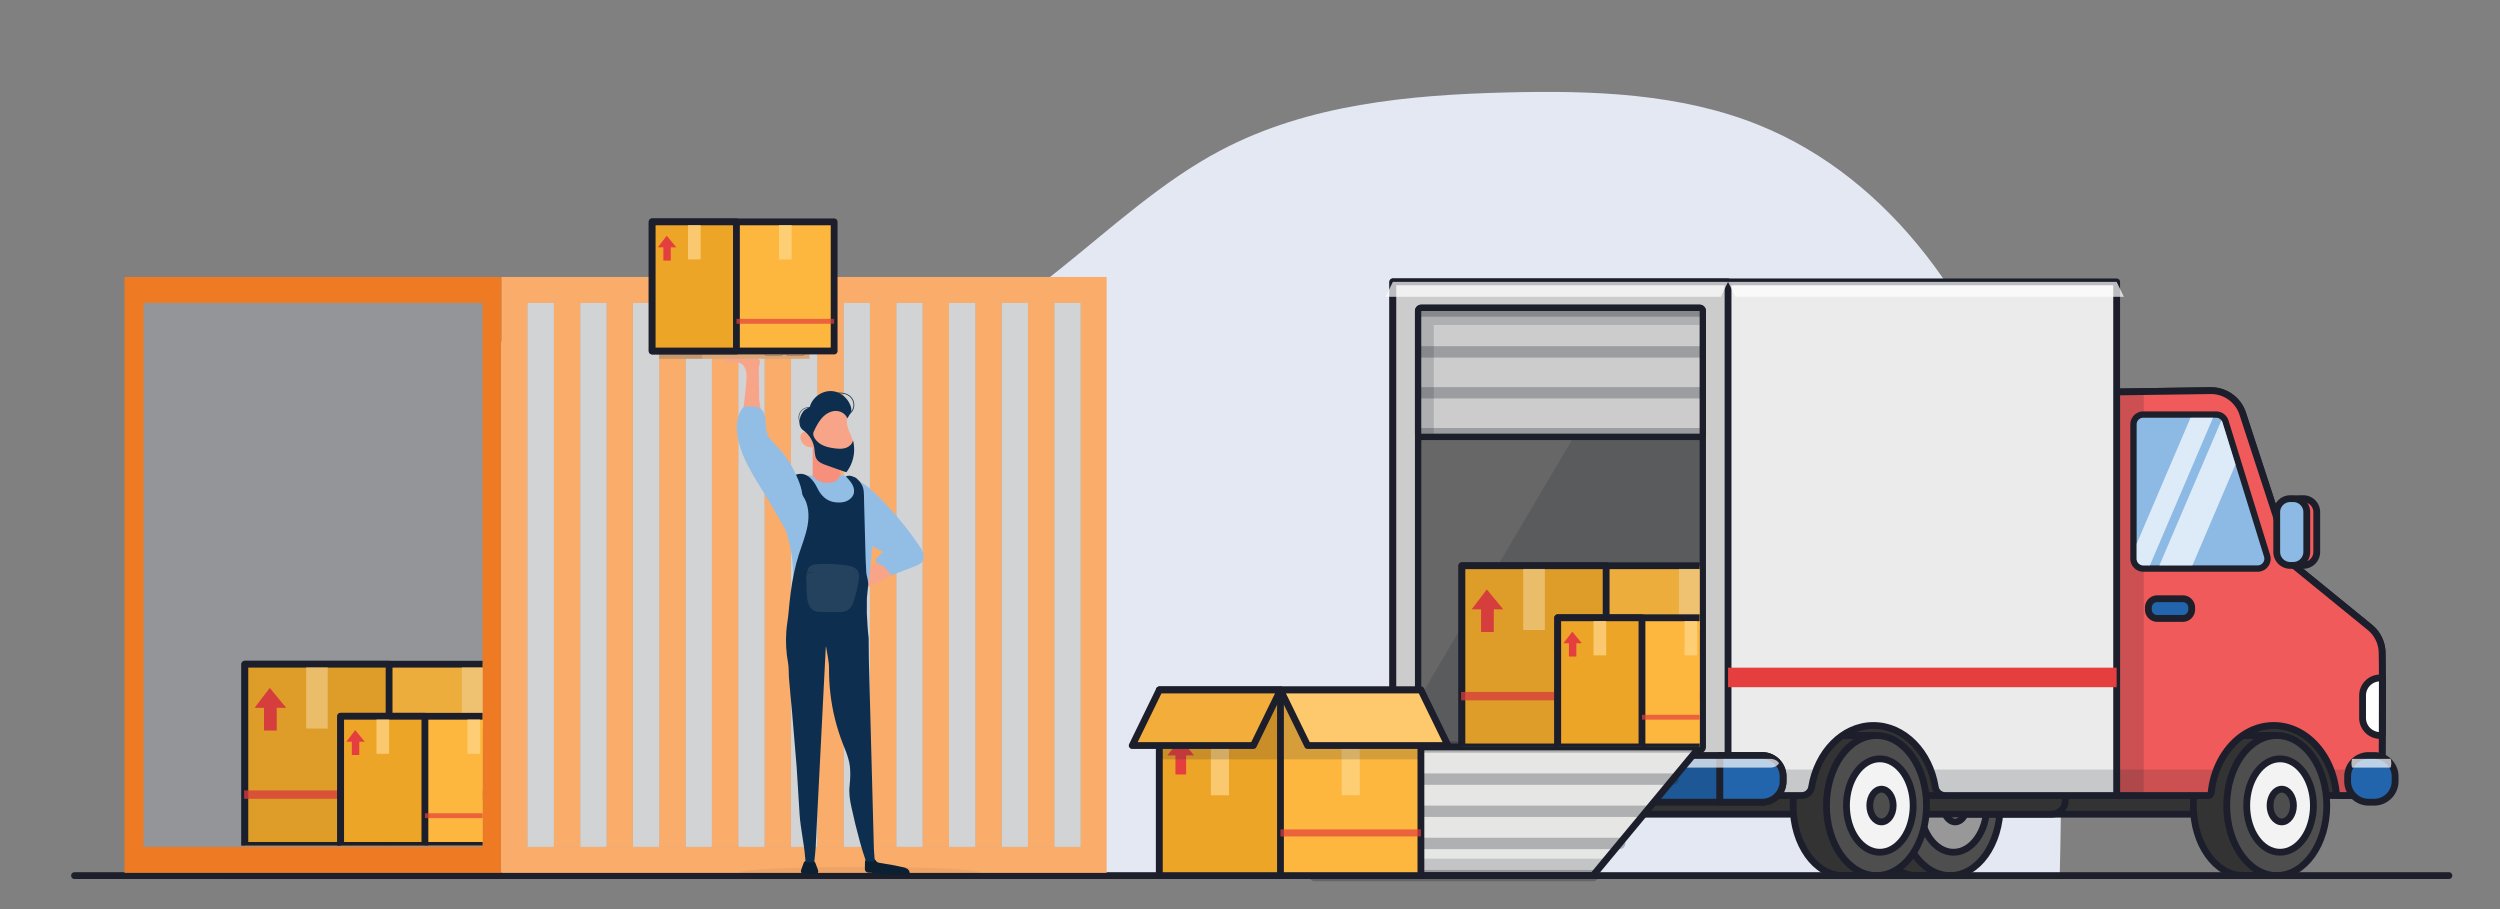 <svg xmlns="http://www.w3.org/2000/svg" xmlns:xlink="http://www.w3.org/1999/xlink" xmlns:v="https://vecta.io/nano" viewBox="0 0 1100 400"><rect x="0" y="0" width="1100" height="400" fill="#808080" stroke="none"/><style><![CDATA[.AJ{stroke-miterlimit:10}.AK{stroke:#1c1f2b}.AL{stroke-linejoin:round}.AM{opacity:.7}.AN{stroke-width:3}.AO{fill:#e43f3e}.AP{fill:#faac6b}.AQ{fill:#d2d3d4}.AR{fill:#1c1f2b}.AS{fill:#4e4e4e}.AT{opacity:.17}.AU{stroke:#1d1f2b}.AV{fill:#fdb73e}.AW{fill:#eda528}.AX{fill:#ffd78e}.AY{opacity:.3}.AZ{fill:#2365ad}.Aa{fill:#f3f3f3}.Ab{stroke-linecap:round}.Ac{fill:#f8a488}.Ad{fill:#92bde5}.Ae{fill:#0d2e4e}]]></style><defs><filter id="A" filterUnits="userSpaceOnUse" x="86.14" y="40.44" width="820.74" height="344.05"></filter><path id="B" d="M843.39 385.26c-12.16 0-22.01-13.8-22.01-30.82s9.86-30.82 22.01-30.82h14.68s1.47 61.64 0 61.64h-14.68z"></path><path id="C" d="M1048.13 287.13c-.08-4.32-2.06-8.37-5.4-11.1l-34.36-27.99-21.59-66.05a14.67 14.67 0 0 0-14.16-10.11l-41.3.58v177.58h40.13c.76 0 1.38-.58 1.45-1.33 1.73-16.63 13.39-29.49 27.53-29.49s25.8 12.86 27.53 29.49c.08.75.7 1.33 1.45 1.33H1048c0 0 .45-45.37.13-62.91z"></path><path id="D" d="M775.33 352.97h-18.65v-20.55h18.65a9.23 9.23 0 0 1 9.23 9.23v2.08a9.23 9.23 0 0 1-9.23 9.24z"></path><path id="E" d="M475.478 372.629h-11.59v-239.33h11.59z"></path><path id="F" d="M356.38 251.63c-2.8-.6-5.21 1.87-4.55 4.66.03.11.2.07.17-.05-.63-2.65 1.66-5 4.32-4.44.13.03.18-.15.06-.17h0z"></path><path id="G" d="M312.39 115.39h14.58c.39 0 .71-.32.71-.71h0c0-.39-.32-.71-.71-.71h-14.58c-.39 0-.71.32-.71.71h0c0 .39.32.71.71.71z"></path></defs><mask maskUnits="userSpaceOnUse" x="86.14" y="40.44" width="820.74" height="344.05" id="H"><g filter="url(#A)"><defs></defs><linearGradient id="I" gradientUnits="userSpaceOnUse" x1="86.142" y1="212.461" x2="906.878" y2="212.461"><stop offset=".001" stop-color="#333"></stop><stop offset="1" stop-color="#fff"></stop></linearGradient><path d="M98.66 384.49H906.3c1.47-63.1 1.46-127.36-16.35-187.91-17.82-60.55-57.45-117.87-115.97-141.52-34.66-14.01-73.04-15.31-110.41-14.4-43.38 1.05-88.07 5.22-126.44 25.48-51.44 27.16-88.97 81.79-146.16 92.44-41 7.63-82.28-9.6-123.92-12.03-57.83-3.37-116.56 24.14-150.99 70.72s-37.6 112.93-17.4 167.22z" mask="url(#H)" fill="url(#I)"></path></g></mask><linearGradient id="J" gradientUnits="userSpaceOnUse" x1="86.142" y1="212.461" x2="906.878" y2="212.461"><stop offset=".001" stop-color="#e4e8f2"></stop></linearGradient><path d="M98.66 384.49H906.3c1.47-63.1 1.46-127.36-16.35-187.91-17.82-60.55-57.45-117.87-115.97-141.52-34.66-14.01-73.04-15.31-110.41-14.4-43.38 1.05-88.07 5.22-126.44 25.48-51.44 27.16-88.97 81.79-146.16 92.44-41 7.63-82.28-9.6-123.92-12.03-57.83-3.37-116.56 24.14-150.99 70.72s-37.6 112.93-17.4 167.22z" fill="url(#J)"></path><g class="AK AL AN"><use xlink:href="#B" fill="#333" class="AJ"></use><ellipse cx="858.07" cy="354.44" rx="22.01" ry="30.82" class="AS"></ellipse><ellipse cx="859.54" cy="354.44" rx="14.68" ry="20.55" fill="#989898"></ellipse><ellipse cx="860.27" cy="354.44" rx="5.14" ry="7.19" fill="none"></ellipse><use xlink:href="#B" x="-173.3" fill="#333" class="AJ"></use><ellipse cx="684.76" cy="354.44" rx="22.01" ry="30.82" class="AS"></ellipse><ellipse cx="686.23" cy="354.44" rx="14.68" ry="20.55" fill="#989898"></ellipse><ellipse cx="686.96" cy="354.44" rx="5.14" ry="7.19" fill="none"></ellipse><g fill="#333" class="AJ"><path d="M824.64 358.25H691.2c-3.29 0-5.96-2.67-5.96-5.96v-1.34c0-3.29 2.67-5.96 5.96-5.96h133.43c3.29 0 5.96 2.67 5.96 5.96v1.34a5.95 5.95 0 0 1-5.95 5.96zm175.02 0H866.23c-3.29 0-5.96-2.67-5.96-5.96v-1.34c0-3.29 2.67-5.96 5.96-5.96h133.43c3.29 0 5.96 2.67 5.96 5.96v1.34a5.95 5.95 0 0 1-5.96 5.96z"></path><path d="M902.77 358.25h-66.21c-3.29 0-5.96-2.67-5.96-5.96v-1.34c0-3.29 2.67-5.96 5.96-5.96h66.21c3.29 0 5.96 2.67 5.96 5.96v1.34c0 3.29-2.67 5.96-5.96 5.96z"></path><path d="M799.42 313.45h62.88v36.59h-62.88zm176.12 0h62.88v36.59h-62.88z"></path><use xlink:href="#B" x="143.7"></use></g><ellipse cx="1001.77" cy="354.44" rx="22.01" ry="30.82" class="AS"></ellipse><ellipse cx="1003.23" cy="354.44" rx="14.68" ry="20.55" class="Aa"></ellipse><ellipse cx="1003.97" cy="354.44" rx="5.14" ry="7.19" class="AS"></ellipse><g fill="#f15a5a" class="AJ"><use xlink:href="#C"></use><use xlink:href="#C"></use></g></g><path d="M943.25 172.29l-11.93.17v177.58h11.93z" class="AR AT"></path><path d="M943.06 250.17c-2.39 0-4.33-1.94-4.33-4.33v-59.1c0-2.39 1.94-4.33 4.33-4.33h32.03a4.3 4.3 0 0 1 4.13 3.05l18.29 59.1c.41 1.33.17 2.73-.65 3.85a4.27 4.27 0 0 1-3.48 1.76h-50.32z" fill="#8dbae4"></path><path d="M975.09 183.8a2.93 2.93 0 0 1 2.8 2.07l18.29 59.1c.58 1.89-.83 3.8-2.8 3.8h-50.32a2.94 2.94 0 0 1-2.94-2.94v-59.1a2.94 2.94 0 0 1 2.94-2.94h32.03m0-2.77h-32.03c-3.15 0-5.72 2.57-5.72 5.72v59.1c0 3.15 2.57 5.72 5.72 5.72h50.32a5.65 5.65 0 0 0 4.6-2.33 5.68 5.68 0 0 0 .86-5.09l-18.29-59.1c-.74-2.4-2.94-4.02-5.46-4.02h0z" fill="#1d1f2b"></path><g class="AL AN"><g class="AJ"><path d="M960.45 272.11h-11.27a3.89 3.89 0 0 1-3.89-3.89v-.88a3.89 3.89 0 0 1 3.89-3.89h11.27a3.89 3.89 0 0 1 3.89 3.89v.88a3.89 3.89 0 0 1-3.89 3.89z" class="AU AZ"></path><path d="M1013.44 248.77h-1.34a5.94 5.94 0 0 1-5.94-5.94v-17.48a5.94 5.94 0 0 1 5.94-5.94h1.34c3.28 0 5.93 2.66 5.93 5.94v17.48a5.92 5.92 0 0 1-5.93 5.94z" fill="#f15a5a" class="AK"></path><path d="M1009.04 248.77h-1.34a5.94 5.94 0 0 1-5.94-5.94v-17.48a5.94 5.94 0 0 1 5.94-5.94h1.34a5.94 5.94 0 0 1 5.94 5.94v17.48c-.01 3.29-2.66 5.94-5.94 5.94z" fill="#8dbae4" class="AU"></path><use xlink:href="#B" x="-32.41" fill="#333" class="AK"></use></g><ellipse cx="825.65" cy="354.44" rx="22.01" ry="30.82" class="AK AS"></ellipse><ellipse cx="827.12" cy="354.44" rx="14.68" ry="20.55" class="AK Aa"></ellipse><ellipse cx="827.85" cy="354.44" rx="5.14" ry="7.19" class="AK AS"></ellipse><g class="AJ AK"><path d="M612.85 124.03v226.01h179.87c2.15 0 4.03-1.52 4.38-3.64 2.52-15.49 13.74-27.18 27.22-27.18s24.71 11.69 27.22 27.18c.34 2.12 2.23 3.64 4.38 3.64h75.41V124.03H612.85z" fill="#ebebeb"></path><path d="M612.85 124.03h147.49v226.01H612.85z" fill="#ccc"></path></g></g><path d="M625.37 330.06c-.77 0-1.39-.62-1.39-1.39V136.83c0-.77.62-1.39 1.39-1.39h122.46c.77 0 1.39.62 1.39 1.39v191.83c0 .77-.62 1.39-1.39 1.39H625.37z" fill="#676767"></path><g class="AR"><path d="M747.83 136.83v191.83H625.37V136.83h122.46m0-2.78H625.37a2.79 2.79 0 0 0-2.79 2.79v191.83a2.79 2.79 0 0 0 2.79 2.79h122.46a2.79 2.79 0 0 0 2.79-2.79V136.83a2.79 2.79 0 0 0-2.79-2.78h0z"></path><path d="M747.83 136.83h-22.66l-99.8 169.04v22.79h122.46z" class="AT"></path></g><path d="M625.37 192.22c-.77 0-1.39-.62-1.39-1.39v-53.99c0-.77.62-1.39 1.39-1.39h122.46c.77 0 1.39.62 1.39 1.39v53.99c0 .77-.62 1.39-1.39 1.39H625.37z" fill="#ccc"></path><g class="AR"><path d="M747.83 136.83v53.99H625.37v-53.99h122.46m0-2.78H625.37a2.79 2.79 0 0 0-2.79 2.79v53.99a2.79 2.79 0 0 0 2.79 2.79h122.46a2.79 2.79 0 0 0 2.79-2.79v-53.99c-.01-1.55-1.25-2.79-2.79-2.79h0z"></path><path d="M630.87 142.99h116.96v-6.16H625.37v54h5.5z" class="AT"></path></g><path d="M625.37 136.83h122.46m-122.46 18h122.46m-122.46 18h122.46m-122.46 18h122.46" opacity=".27" fill="none" stroke-width="5" class="AJ AK AL Ab"></path><use xlink:href="#D" fill="none" class="AJ AK AL AN"></use><path d="M792.72 350.04H612.85V338.6h186.37c-.95 2.46-1.68 5.07-2.13 7.8-.34 2.12-2.23 3.64-4.37 3.64zm232.79-11.45c1.22 3.14 2.08 6.53 2.45 10.11.08.75.7 1.33 1.45 1.33H1048l.1-11.44h-22.59zm-169.6 11.45h75.41 40.13c.76 0 1.38-.58 1.45-1.33.37-3.58 1.23-6.97 2.45-10.11H849.41c.95 2.46 1.68 5.07 2.13 7.8.34 2.12 2.23 3.64 4.37 3.64z" class="AR AT"></path><g class="AJ AL AN AU"><use xlink:href="#D" class="AZ"></use><path d="M617.68 352.97h139v-20.55h-139a9.23 9.23 0 0 0-9.23 9.23v2.08a9.23 9.23 0 0 0 9.23 9.24z" fill="#1d5795"></path></g><g fill="#fff"><path d="M964.66 248.77h-14.52l27.27-63.81a2.74 2.74 0 0 1 .48.91l5.73 18.52-18.96 44.38zm-.83-64.97l-23.7 55.47v6.57a2.94 2.94 0 0 0 2.94 2.94h2.88l27.77-64.97h-9.89zM755.66 333.9H614.15c-1.76 0-3.26.8-3.89 1.92.63 1.13 2.13 1.92 3.89 1.92h141.51 23.21c1.76 0 3.26-.8 3.89-1.92-.63-1.13-2.13-1.92-3.89-1.92h-23.21z" class="AM"></path><path d="M1047.26 323.62h.93l.04-25.32h-.97a7.73 7.73 0 0 0-7.73 7.73v9.86a7.74 7.74 0 0 0 7.73 7.73z" class="AJ AL AN AU"></path></g><path d="M1044.62 352.97h-2.43a9.23 9.23 0 0 1-9.23-9.23v-2.08a9.23 9.23 0 0 1 9.23-9.23h2.43a9.23 9.23 0 0 1 9.23 9.23v2.08c0 5.1-4.14 9.23-9.23 9.23z" class="AJ AL AN AU AZ"></path><path d="M1049.42 333.9h-14.4c-.18 0-.33.8-.4 1.92.06 1.13.22 1.92.4 1.92h14.4 2.36c.18 0 .33-.8.4-1.92-.06-1.13-.22-1.92-.4-1.92h-2.36z" fill="#fff" class="AM"></path><g fill="#fff" class="AM"><path d="M934.52 130.59l-3.2-6.56H760.34l3.21 6.56z"></path><path d="M757.14 130.59l3.2-6.56H612.85l-3.2 6.56z"></path></g><path d="M760.34 293.78h170.98v8.59H760.34z" class="AO"></path><path d="M700.91 385.26H578.45l46.92-56.6h122.46z" fill="#e6e6e5" class="AJ AK AL AN"></path><path d="M584.62 377.81l-6.17 7.45h122.46l6.18-7.45z" class="AR AT"></path><path d="M625.37 328.66h122.46m-134.19 14.15H736.1m-134.19 14.15h122.46m-134.19 14.15h122.46m-134.19 14.15h122.46" opacity=".27" fill="none" stroke-width="5" class="AJ AK AL Ab"></path><defs><path id="K" d="M625.37 136.83h122.46v191.83H625.37z"></path></defs><clipPath id="L"><use xlink:href="#K"></use></clipPath><g clip-path="url(#L)"><g class="AJ AK AL AN"><path d="M643.23 248.92h137.05v79.74H643.23z" class="AV"></path><path d="M643.23 248.92h63.47v79.74h-63.47z" class="AW"></path></g><path d="M654.2 259.36l-6.68 8.75h4.15v9.98h5.6v-9.98h4.15z" class="AO"></path><g class="AX"><path d="M738.74 250.33h9.5v26.88h-9.5zm-68.52 0h9.5v26.88h-9.5z" class="AM"></path></g><g class="AO"><path d="M706.71 304.45h73.58v3.7h-73.58z" class="AM"></path><path d="M642.93 304.45h63.77v3.7h-63.77z" opacity=".77"></path></g><path d="M643.23 248.92h137.05v79.74H643.23z" opacity=".07" class="AR"></path><g class="AJ AK AL AN"><path d="M685.39 271.82h80.07v56.82h-80.07z" class="AV"></path><path d="M685.39 271.82h37.08v56.82h-37.08z" class="AW"></path></g><path d="M691.8 277.92l-3.9 5.12h2.42v5.82h3.27v-5.82h2.43z" class="AO"></path><g class="AX"><path d="M741.19 273.24h5.55v15.11h-5.55zm-40.03 0h5.55v15.11h-5.55z" class="AM"></path></g><path d="M722.48 314.5h42.99v2.16h-42.99z" class="AM AO"></path></g><g class="AJ AL AN"><path d="M32.79 385.26h1044.73" class="AU AZ Ab"></path><g class="AK"><path d="M510.11 303.58H625.2v81.68H510.11z" class="AV"></path><path d="M510.11 303.58h53.3v81.68h-53.3z" class="AW"></path></g></g><path d="M519.32 325.02l-5.61 7.35h3.48v8.38h4.7v-8.38h3.49z" class="AO"></path><path d="M590.32 303.58h7.98v46.33h-7.98zm-57.55 0h7.98v46.33h-7.98z" class="AM AX"></path><path d="M510.11 303.58H625.2v30.56H510.11z" class="AR AT"></path><g class="AJ AK AL AN"><path d="M637.14 328.04h-61.79l-11.94-24.46h61.79z" fill="#fec96d"></path><path d="M498.17 328.04h53.31l11.93-24.46h-53.3z" fill="#f2ad3a"></path></g><path d="M563.41 364.93h61.79v3.11h-61.79z" class="AM AO"></path><path d="M220.679 384.059H54.789v-262.2h165.89z" fill="#ee7a23"></path><path d="M212.324 133.294v239.33H63.154v-239.33z" fill="#939598"></path><path d="M486.913 384.059h-266.23v-262.2h266.23z" class="AP"></path><path d="M475.476 133.293v239.33h-243.36v-239.33z" fill="#a8aaad"></path><use xlink:href="#E" class="AQ"></use><use xlink:href="#E" x="-11.587" class="AP"></use><use xlink:href="#E" x="-23.174" class="AQ"></use><use xlink:href="#E" x="-34.762" class="AP"></use><use xlink:href="#E" x="-46.35" class="AQ"></use><use xlink:href="#E" x="-57.947" class="AP"></use><use xlink:href="#E" x="-69.535" class="AQ"></use><use xlink:href="#E" x="-81.122" class="AP"></use><use xlink:href="#E" x="-92.71" class="AQ"></use><use xlink:href="#E" x="-104.297" class="AP"></use><use xlink:href="#E" x="-115.885" class="AQ"></use><use xlink:href="#E" x="-127.473" class="AP"></use><use xlink:href="#E" x="-139.06" class="AQ"></use><use xlink:href="#E" x="-150.658" class="AP"></use><use xlink:href="#E" x="-162.245" class="AQ"></use><use xlink:href="#E" x="-173.833" class="AP"></use><use xlink:href="#E" x="-185.42" class="AQ"></use><use xlink:href="#E" x="-197.008" class="AP"></use><use xlink:href="#E" x="-208.595" class="AQ"></use><use xlink:href="#E" x="-220.183" class="AP"></use><use xlink:href="#E" x="-231.771" class="AQ"></use><defs><path id="M" d="M89.86 180.16h122.46v191.83H89.86z"></path></defs><clipPath id="N"><use xlink:href="#M"></use></clipPath><g clip-path="url(#N)"><g class="AJ AK AL AN"><path d="M107.73 292.24h137.05v79.74H107.73z" class="AV"></path><path d="M107.73 292.24h63.47v79.74h-63.47z" class="AW"></path></g><path d="M118.7 302.68l-6.69 8.76h4.15v9.98h5.6v-9.98h4.15z" class="AO"></path><g class="AX"><path d="M203.24 293.66h9.5v26.88h-9.5zm-68.53 0h9.5v26.88h-9.5z" class="AM"></path></g><g class="AO"><path d="M171.2 347.78h73.58v3.7H171.2z" class="AM"></path><path d="M107.42 347.78h63.77v3.7h-63.77z" opacity=".77"></path></g><path d="M107.73 292.24h137.05v79.74H107.73z" opacity=".07" class="AR"></path><g class="AJ AK AL AN"><path d="M149.88 315.15h80.07v56.82h-80.07z" class="AV"></path><path d="M149.88 315.15h37.08v56.82h-37.08z" class="AW"></path></g><path d="M156.29 321.24l-3.9 5.12h2.42v5.83h3.27v-5.83h2.43z" class="AO"></path><g class="AX"><path d="M205.69 316.56h5.55v15.11h-5.55zm-40.04 0h5.55v15.11h-5.55z" class="AM"></path></g><path d="M186.97 357.83h42.99v2.16h-42.99z" class="AM AO"></path></g><path d="M401.95 242.8l-4.18-1.4c-1.15-.38-2.24-.55-3.48-.45-1.18.09-2.42 1.14-3.35 1.84-2.33 1.76-4.31 3.92-6.58 5.76-1.97 1.6-4.27 3.1-6.68 4.16l.11 7.2.48-.18.37-.15 1.03-.36c8.17-3.04 16.06-7.74 22.61-13.45.49-.43 1.01-.91 1.15-1.42.22-.85-.68-1.28-1.48-1.55z" class="Ac"></path><path d="M404.39 240.06l-.35-.53c-5.64-8.3-12.18-15.98-19.47-22.86-1.92-1.82-3.93-3.6-6.31-4.75-1.1-.53-2.15-.63-3.3-.96-1.35-.39-2.73-.71-4.14-.69-.6.01-1.2.1-1.79.26-.1 0-.19-.01-.29-.01-1.42-.02-2.79 1.42-3.31 2.64-.55 1.28-1.29 2.22-.95 3.57.06.59.04 1.93.1 2.5.31 2.8 1.66 5.03 3.03 7.55 1.94 3.57 4.92 6.49 8.21 8.86 3.3 2.37 6.93 4.23 10.55 6.08l1.82.92c.16.14.32.29.47.43-.56.19-.82.31-1.16.72-.26.31-.43.62-.74.9-.53.48-1.32.93-1.35 1.74-.02.47.27.9.63 1.2s.8.49 1.21.7c2.07 1.06 3.79 2.79 4.83 4.88l10.5-4.05c.84-.32 1.69-.65 2.41-1.2 2.75-2.13 1.13-5.57-.6-7.9z" class="Ad"></path><path d="M366.19 194.27l-5.24-1.79c-3.12-1.31-3.34 1.08-3.35 4.58l-.04 12.68c-.01 3.9 3.26 4.9 5.69 5.11 1.33.11 2.7.02 3.9-.66s2.23-2.02 2.52-3.76c.22-1.3.02-2.7-.18-4.04l-1.37-9.19c-.12-.82-.27-1.7-.75-2.26-.33-.37-.76-.53-1.18-.67z" fill="#f6907c"></path><path d="M370.89 205.4c-2.42-1.8-5.73-1.5-8.19-3.22-2.15-1.51-3.29-4.23-2.91-6.82.02-.17.28-.11.25.06-.4 2.78 1.03 5.68 3.53 6.99 2.39 1.25 5.28 1.16 7.5 2.81.12.08-.05.28-.18.18h0z" fill="#1a384f"></path><path d="M368.69 178.55c1.31.54 2.16 1.46 3 2.55l.41.58c.06.1.11.2.15.31.03.09.04.22.09.3.06.09.18.16.25.25s.13.2.18.3c.1.21-.01.45-.02.69-.01.26.07.51.01.76-.25 1.16-.06 2.39.21 3.53.31 1.28.87 2.47 1.4 3.68.52 1.2 1.01 2.45 1.14 3.75.09.92 0 1.89-.37 2.75-.16.37-.38.69-.5 1.07-.12.4-.22.79-.4 1.18a7.74 7.74 0 0 1-3.65 3.69c-2.07.98-4.56 1-6.67.1-1.62-.69-3.12-1.81-4.65-2.68-.42-.24-.87-.51-1.07-.95-.23-.51-.08-1.11-.07-1.67.02-.73-.15-1.84-.96-1.91-.94-.08-1.74-.09-2.59-.57-1.05-.58-1.86-1.59-2.21-2.74-.25-.82-.25-1.75.18-2.49.29-.49.79-.88 1.36-.99.22-.04.68.09.85-.01.21-.12.37-.73.47-.95l2.09-4.21c1.26-2.39 2.79-4.82 5.19-6.06 1.88-.98 4.21-1.08 6.18-.26z" class="Ac"></path><path d="M362.28 183.27c1.5-1.45 3.49-2.47 5.57-2.45 2.08.03 4.19 1.25 4.92 3.21.1.28 1.75-2.79 1.8-3.3.14-1.34-.5-2.79-1.17-3.92-1.5-2.53-4.18-4.41-7.13-4.7-4.32-.43-8.72 2.57-9.9 6.75-.07.25-2.2 1.35-2.55 1.73a7.69 7.69 0 0 0-1.67 2.87c-.69 2.16-.59 4.55 1.3 5.89 2.57 1.82 4.37 4.73 4.83 7.84.24 1.62.16 3.36 1.02 4.75.94 1.53 2.77 2.22 4.46 2.82l8.62 3.04c3.08-3.88 4.2-9.24 2.94-14.03-.29 1.6-1.69 2.82-3.24 3.32s-3.22.39-4.83.18c-2.17-.28-4.38-.75-6.23-1.92-1.64-1.03-3.92-3.43-2.95-5.48 1.07-2.31 2.36-4.8 4.21-6.6z" class="Ae"></path><path d="M356.69 179.43c-1.85-.3-3.83.66-4.66 2.37-.86 1.76-.33 3.97 1.13 5.23.12.11-.04.3-.16.2-1.55-1.34-2.11-3.68-1.2-5.54.88-1.81 2.97-2.82 4.94-2.51.15.02.11.27-.05.25h0z" fill="#1a384f"></path><path d="M358.86 177.03c.96-1.38 2.39-2.3 3.94-2.92 1.74-.7 3.69-1.15 5.56-1.31 1.81-.16 3.71.08 5.25 1.11a5.21 5.21 0 0 1 2.27 4.3c-.01 1.85-1.07 3.55-2.67 4.45-.19.11-.39-.17-.2-.28 1.4-.79 2.39-2.22 2.52-3.84.14-1.72-.71-3.42-2.14-4.38-1.49-1-3.36-1.2-5.11-1.03-1.67.16-3.38.55-4.96 1.13-1.65.6-3.18 1.52-4.2 2.98-.13.19-.39-.03-.26-.21h0z" class="Ae"></path><ellipse cx="378.29" cy="383.96" rx="52.91" ry="2.54" opacity=".05" fill="#010101"></ellipse><path d="M400.05 384.68a82.34 82.34 0 0 1-10.42.05l-5.16-.47c-.55-.11-1.01-.29-1.58-.27-.71.02-1.42.01-1.95-.56-.17-.18-.3-.41-.36-.66-.04-.2-.04-.4-.04-.6l.04-2.42c.01-.44.01-.98.3-1.34.64-.8 2.51-.36 3.37-.35.25 0 .52.01.74.15.24.15.37.43.54.66.46.6 1.1.75 1.79.83l6.26 1.07 3.2.69c.84.16 1.71.33 2.42.82s1.23 1.4 1.03 2.27l-.18.13zm-47.44-2.24l.66-1.81.33-.91a1.38 1.38 0 0 1 .41-.62c.44-.36.95-.35 1.48-.32l1.97.13c.29.02.6.04.85.21.31.21.47.59.6.96l.89 2.39c.17.44.33.95.15 1.38-.28.66-1.14.73-1.83.7l-4.51-.21c-.35-.02-.74-.05-.98-.31-.38-.4-.21-1.06-.02-1.59z" fill="#0c2032"></path><path d="M383.77 236.66c-.17-6.47-1.31-12.87-3.92-19.01-.85-1.99-1.85-3.95-3.29-5.57-.63-.7-6.69-4.32-7.23-2.41-.91 3.17-6.76 3.54-9.66 1.66-.85-.56-1.87-2.1-3.02-2.11-2.98-.05-7.88.18-10.72 1.08-1.03.33-1.97.67-2.82 1.34-.96.77-1.9 1.59-2.66 2.57-1.02 1.3-1.71 2.93-1.58 4.57.1 1.28.69 2.46 1.27 3.61 1.7 3.38 3.23 6.97 5.19 10.2.86 1.4 1.19 3.36 1.61 4.95.48 1.79.88 3.6 1.2 5.42.36 2.05.61 4.13.71 6.21.28 5.64.78 11.18-.2 16.83-.33 1.94-.66 4.29.84 5.57.87.74 2.1.85 3.24.93l22.5 1.49c1.56.1 3.34.12 4.4-1.02.76-.82.92-2.01 1.04-3.13 0-5.48 1.24-11.25 1.84-16.71.63-5.48 1.41-10.93 1.26-16.47z" class="Ad"></path><path d="M384.82 377.85l-.31-4.27-.11-4.15-.22-8.29-.22-8.29-.22-8.29-.48-18.02-.96-36.04-.08-8.92c.06-.93-.16-1.95-.24-2.88l-.24-2.97-.34-5.94.03-6.59.61-6.19c0-1.67-.72-3.44-.88-5.16l-.29-6.05-.47-17.54-.23-8.64c-.06-2.41.14-4.81-1.31-6.88-.31-.44-.61-1.02-1.05-1.35-.37-.28-.6-.68-.97-.97-.32-.25-.71-.41-1.09-.56-.61-.25-1.24-.5-1.9-.54-.58-.04-1.13.02-1.65.3 1.75 1.91 4.02 4.25 3.54 7.13-.39 2.36-2.77 3.98-5.15 4.25-5.3.61-8.79-1.72-10.96-6.24-1.62-3.37-4.48-7.1-8.74-6.12-.53.12-1.08.34-1.38.79-.4.6-.23 1.41.02 2.09.45 1.21 1.28 2.18 1.78 3.35.52 1.23 1.24 2.21 1.99 3.32 2.5 3.7 2.82 8.51 2.06 12.91s-2.5 8.57-3.86 12.82c-1.75 5.5-2.85 11.19-3.6 16.91-.38 2.87-.68 5.75-.93 8.64-.24 2.77-.78 5.49-.99 8.27-.34 4.69-.08 9.42.78 14.04.37 1.99.21 4.13.36 6.18l.64 7.32.7 7.43 2.07 24.76 1.29 20.81c.44 6.51 2.02 12.85 2.47 19.35.04.53.06 1.57.63 1.8.16.07.34.06.51.05l2.83-.17c.21-2.1.52-4.23.62-6.34l.3-6.22.84-16.56.84-16.56.84-16.56.84-16.56.81-15.96h.12c.5 3.18 1.32 6.46 1.3 9.64-.03 3.69.17 7.38.6 11.04.87 7.42 2.66 14.73 5.35 21.66 1.1 2.83 2.35 5.63 2.95 8.62.69 3.42.5 6.95.13 10.4-.34 3.14.16 6.15.83 9.26l1.77 7.71 2 7.65c.71 2.54 1.46 5.06 2.32 7.54.11.32.24.66.52.84.22.13.48.14.73.14l1.68.02c.53.01.99.11 1.1-.56.1-.22.09-.44.07-.66z" class="Ae"></path><path d="M366.33 248.17l5.5.48c1.69.22 3.45.53 4.77 1.61 2.1 1.72 1.23 4.48.92 6.78-.33 2.41-1.04 4.74-1.76 7.06-.52 1.68-1.28 3.41-2.76 4.35-1.37.86-3.08.88-4.7.87l-6.34-.03c-1.45-.01-3-.04-4.22-.83-3.54-2.27-2.6-9.34-2.96-12.89-.18-1.73.05-4.1.99-5.62.95-1.54 3.25-1.74 4.86-1.8a72.23 72.23 0 0 1 5.7.02z" opacity=".1" class="Aa"></path><g opacity=".5" fill="#1d1d1b"><use xlink:href="#F" opacity=".5"></use><use xlink:href="#F" x="1.81" y="0.3" opacity=".5"></use></g><path d="M334.01 161.08c-.24 1.46-.15 2.95-.09 4.42v4.56c.18 1.76-.04 3.57.11 5.34.15 1.83.44 3.65.85 5.44.19.8.4 1.65.14 2.43s-.96 1.35-1.72 1.66-1.59.38-2.41.46c-.74.07-1.5.13-2.22-.02-.73-.15-1.44-.57-1.77-1.23-.34-.68-.23-1.49-.12-2.24a217.52 217.52 0 0 0 1.41-11.92l.25-2.99c.26-3.32-.41-7.44-4.66-7.6-.8-.03-1.6.13-2.4.16s-3.78-.76-1.99-1.86c.42-.26.95-.26 1.45-.25l11.16.22c.83.02 1.82.13 2.21.86.31.58.08 1.29-.07 1.93-.05.19-.1.41-.13.63z" class="Ac"></path><path d="M356.177 157.874h-66.12v-46.82h66.12z" fill="#daa778"></path><path d="M308.934 157.874h-18.88v-46.82h18.88z" opacity=".1" fill="#010101"></path><path d="M352.108 155.138h-4.36v-.45h4.36zm-1.028-5.328l1.03 1.79h-.79v2.52h-.48v-2.52h-.8zm-3.32 1.79l1.03-1.79 1.03 1.79h-.79v2.52h-.48v-2.52zm-9.54.1v-1.89h1.92v1.89a.97.97 0 0 1-.67.92v2.19h.34c.18 0 .33.15.33.33h0-1.92 0c0-.18.15-.33.33-.33h.34v-2.19c-.38-.13-.67-.49-.67-.92zm3.21.92v2.19h-.34c-.18 0-.33.15-.33.33h0 1.92 0c0-.18-.15-.33-.33-.33h-.34v-2.2c.38-.14.65-.51.65-.96v-1.84h-1.92v1.84c0 .46.29.85.69.97zm.27-.25h0c-.38 0-.68-.32-.68-.71v-1.54h1.36v1.54c0 .39-.31.71-.68.71zm-5.31 3.24v-6.28a.92.92 0 0 1 .92-.92h6.28a.92.92 0 0 1 .92.92v6.28a.92.92 0 0 1-.92.92h-6.28c-.51.01-.92-.41-.92-.92zm.92-6.8c-.29 0-.52.23-.52.52v6.28c0 .29.23.52.52.52h6.28c.29 0 .52-.23.52-.52v-6.28c0-.29-.23-.52-.52-.52h-6.28zm8.56 6.8v-6.28a.92.92 0 0 1 .92-.92h6.28a.92.92 0 0 1 .92.92v6.28a.92.92 0 0 1-.92.92h-6.28c-.5.01-.92-.41-.92-.92zm.92-6.8c-.29 0-.52.23-.52.52v6.28c0 .29.23.52.52.52h6.28c.29 0 .52-.23.52-.52v-6.28c0-.29-.23-.52-.52-.52h-6.28z" fill="#1a1a1a" class="AY"></path><g opacity=".5" fill="#1a1a1a"><use xlink:href="#G" class="AY"></use><use xlink:href="#G" y="2.88" class="AY"></use><use xlink:href="#G" y="5.77" class="AY"></use><use xlink:href="#G" y="8.65" class="AY"></use></g><path d="M301.38 111.05v25.25-.06l-1.67 5.01a7.54 7.54 0 0 0-.26-3.74c-.36.74-.59 1.54-.68 2.36l.03-2.6a12.86 12.86 0 0 0-1.42 3.79v-4.95a32.36 32.36 0 0 1-.97 3.88v-28.94h4.97z" fill="#989798"></path><path d="M339.99 223.36c-5.3-9.64-12.28-18.15-15.01-29.11-1.23-4.92-1.3-10.53 1.69-14.62.86-1.18 3.83-.73 5.1-.72 2.84.03 4.44 1.85 4.92 4.72.38 2.3.08 4.71.82 6.92.86 2.54 2.96 4.41 4.8 6.35 3.02 3.18 5.52 6.86 7.4 10.82 1.77 3.73 3.91 8.64 3.28 12.81-.32 2.14-.35 4.33-.43 6.51-.06 1.65-.22 3.51-1.51 4.54-1.46 1.17-3.69.65-5.23-.41-2.39-1.64-3.87-4.28-5.26-6.82-.2-.32-.38-.66-.57-.99z" class="Ad"></path><g class="AJ AK AL AN"><path d="M286.95 97.62h80.07v56.82h-80.07z" class="AV"></path><path d="M286.95 97.62h37.08v56.82h-37.08z" class="AW"></path></g><path d="M293.36 103.71l-3.9 5.12h2.42v5.83h3.27v-5.83h2.43z" class="AO"></path><path d="M342.76 99.03h5.55v15.11h-5.55zm-40.04 0h5.55v15.11h-5.55z" class="AM AX"></path><path d="M324.04 140.3h42.99v2.16h-42.99z" class="AM AO"></path></svg>